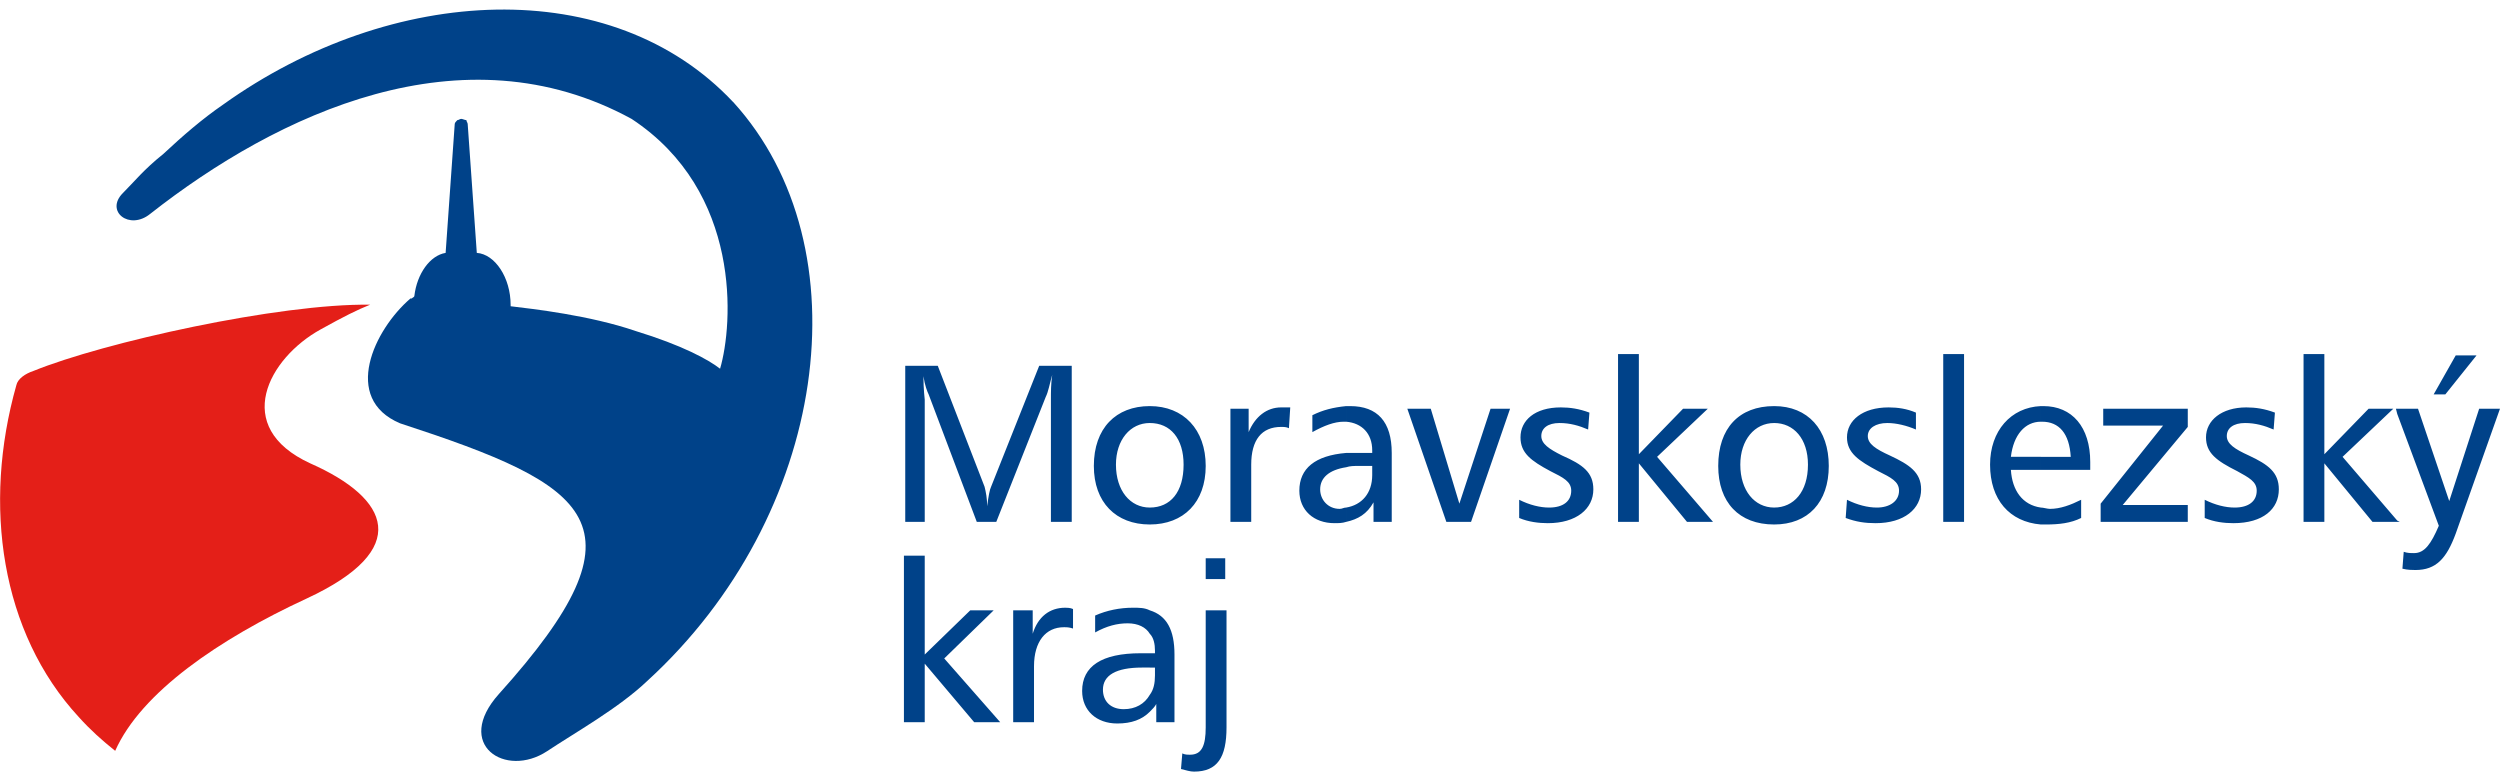 <?xml version="1.0" encoding="UTF-8"?>
<svg width="64mm" height="20mm" version="1.1" viewBox="0 0 64 20" xmlns="http://www.w3.org/2000/svg">
 <g transform="translate(0,-277)">
  <g transform="matrix(.347 0 0 -.347 9.475 284.8)">
   <path d="m0 0c-0.959-0.384-1.919-0.863-3.646-1.822-3.838-2.111-6.622-7.198-0.768-9.885 5.854-2.591 7.581-6.334-0.287-9.98-6.43-2.976-12.189-6.91-14.107-11.228-0.961 0.767-1.824 1.535-2.688 2.496-5.757 6.237-7.101 15.641-4.606 24.469 0.096 0.481 0.671 0.865 1.248 1.056 5.182 2.111 18.136 4.99 24.854 4.894" fill="#e41f18"/>
  </g>
  <path d="m18.768 279.61c3.398 3.731 2.432 10.592-2.198 14.822-0.733 0.699-1.865 1.332-2.565 1.799-1.065 0.7-2.398-0.166-1.232-1.466 3.93-4.363 2.365-5.329-2.531-6.928-1.499-0.633-0.666-2.398 0.267-3.197h0.033c0.033-0.034 0.066-0.034 0.066-0.067 0.067-0.566 0.4-1.033 0.8-1.099l0.233-3.298c0-0.033 0.033-0.066 0.066-0.1 0.033 0 0.067-0.033 0.1-0.033 0.033 0 0.1 0.033 0.133 0.033 0 0.034 0.033 0.067 0.033 0.1l0.233 3.298c0.466 0.033 0.866 0.633 0.866 1.333v0.033c0.566 0.067 2.031 0.233 3.197 0.633 1.199 0.367 1.866 0.733 2.165 0.966 0.333-1.132 0.566-4.53-2.265-6.395-4.33-2.365-9.06-0.133-12.324 2.431-0.532 0.433-1.165-0.067-0.699-0.533 0.3-0.3 0.533-0.599 1.033-0.999 0.499-0.466 0.999-0.899 1.532-1.265 4.33-3.098 9.959-3.364 13.056-0.067" fill="#004289"/>
  <g transform="matrix(.347 0 0 -.347 61.369 290.36)">
   <path d="m0 0v0.096l0.19-0.096zm0 7.965 3.069-8.253c-0.575-1.344-1.054-2.016-1.822-2.016-0.289 0-0.482 0-0.768 0.096l-0.096-1.246c0.382-0.097 0.768-0.097 0.96-0.097 1.534 0 2.301 0.863 2.973 2.687l3.265 9.212h-1.536l-2.208-6.813-2.304 6.813h-1.533zm4.316 4.318-1.629-2.879h0.861l2.304 2.879zm-4.316-3.935v-0.383l-0.096 0.383zm0-8.252-4.032 4.702 3.743 3.55h-1.822l-3.265-3.358v7.39h-1.535v-12.38h1.535v4.319l3.551-4.319h1.825zm-26.295-0.289v1.249c0.193 0 0.479-0.097 0.672-0.097 0.768 0 1.536 0.288 2.304 0.672v-1.343c-0.768-0.384-1.633-0.481-2.593-0.481zm0 4.031v0.96h2.208c-0.097 1.727-0.865 2.591-2.111 2.591h-0.097v1.152h0.193c2.111 0 3.454-1.536 3.454-4.127v-0.576zm4.605 4.51v-1.246h4.415l-4.605-5.759v-1.343h6.428v1.247h-4.798l4.798 5.758v1.343zm12.667-0.287c-0.768 0.287-1.439 0.384-2.111 0.384-1.822 0-2.973-0.96-2.973-2.208 0-1.152 0.766-1.727 2.302-2.495 0.864-0.479 1.439-0.768 1.439-1.44 0-0.767-0.575-1.246-1.629-1.246-0.675 0-1.44 0.191-2.208 0.575v-1.343c0.672-0.288 1.44-0.384 2.111-0.384 2.208 0 3.358 1.055 3.358 2.495 0 1.247-0.768 1.823-2.207 2.495-1.054 0.48-1.632 0.863-1.632 1.439s0.481 0.96 1.343 0.96c0.768 0 1.439-0.191 2.111-0.48zm-17.272 0.48v-1.152c-1.153 0-2.015-0.959-2.207-2.591h2.207v-0.96h-2.207c0.096-1.536 0.864-2.591 2.207-2.782v-1.249c-2.304 0.193-3.743 1.824-3.743 4.415 0 2.495 1.536 4.223 3.743 4.319m-19.672-8.734v1.249c1.439 0 2.494 1.151 2.494 3.166 0 1.919-1.055 3.071-2.494 3.071v1.248c2.494 0 4.03-1.728 4.03-4.415 0-2.686-1.536-4.319-4.03-4.319m10.46 8.254c-0.672 0.287-1.344 0.384-2.015 0.384-1.921 0-3.072-0.96-3.072-2.208 0-1.152 0.864-1.727 2.304-2.495 0.958-0.479 1.536-0.768 1.536-1.44 0-0.767-0.672-1.246-1.633-1.246-0.671 0-1.439 0.191-2.207 0.575l-0.096-1.343c0.768-0.288 1.439-0.384 2.207-0.384 2.111 0 3.358 1.055 3.358 2.495 0 1.247-0.862 1.823-2.301 2.495-1.057 0.48-1.632 0.863-1.632 1.439s0.575 0.96 1.439 0.96c0.672 0 1.44-0.191 2.112-0.48zm2.014-8.061h1.536v12.38h-1.536zm-12.474 8.541v-1.248c-1.44 0-2.497-1.247-2.497-3.071 0-1.92 1.057-3.166 2.497-3.166v-1.249c-2.593 0-4.126 1.633-4.126 4.319 0 2.783 1.533 4.415 4.126 4.415m-31.574-8.541v1.056c1.153 0.191 1.921 1.055 1.921 2.398v0.672h-1.057c-0.286 0-0.575 0-0.864-0.096v1.055h1.921v0.193c0 1.247-0.768 2.015-1.921 2.111v1.152h0.289c2.015 0 3.072-1.152 3.072-3.456v-5.085h-1.344v1.44c-0.481-0.865-1.153-1.249-2.017-1.44m4.511 8.348 2.879-8.348h1.823l2.879 8.348h-1.44l-2.301-7.005-2.111 7.005zm13.435-0.287c-0.768 0.287-1.439 0.384-2.111 0.384-1.919 0-2.975-0.96-2.975-2.208 0-1.152 0.767-1.727 2.207-2.495 0.961-0.479 1.536-0.768 1.536-1.44 0-0.767-0.575-1.246-1.632-1.246-0.672 0-1.44 0.191-2.208 0.575v-1.343c0.672-0.288 1.44-0.384 2.112-0.384 2.111 0 3.36 1.055 3.36 2.495 0 1.247-0.768 1.823-2.304 2.495-0.96 0.48-1.535 0.863-1.535 1.439s0.479 0.96 1.343 0.96c0.768 0 1.439-0.191 2.111-0.48zm2.111 4.319v-12.38h1.536v4.319l3.551-4.319h1.919l-4.126 4.798 3.743 3.55h-1.825l-3.262-3.358v7.39zm-20.057-3.839v-1.152h-0.19c-0.672 0-1.44-0.287-2.304-0.768v1.247c0.768 0.384 1.536 0.577 2.494 0.673m0-3.456v-1.055c-1.247-0.192-1.919-0.767-1.919-1.631 0-0.768 0.576-1.44 1.44-1.44 0.193 0 0.289 0.097 0.479 0.097v-1.056c-0.286-0.096-0.575-0.096-0.862-0.096-1.536 0-2.593 0.959-2.593 2.398 0 1.633 1.154 2.592 3.455 2.783m-14.49-19.097v1.249c0.289 0.384 0.384 0.864 0.384 1.439v0.575h-0.384v1.056h0.384v0.193c0 0.479-0.095 0.959-0.384 1.247v1.727c1.248-0.384 1.823-1.44 1.823-3.262v-4.99h-1.343v1.343c-0.096-0.193-0.288-0.384-0.48-0.577m0 13.819v1.249c1.536 0 2.495 1.151 2.495 3.166 0 1.919-0.959 3.071-2.495 3.071v1.248c2.495 0 4.127-1.728 4.127-4.415 0-2.686-1.632-4.319-4.127-4.319m10.364 8.638h-0.672c-1.054 0-1.919-0.672-2.397-1.824v1.727h-1.344v-8.348h1.534v4.222c0 1.824 0.768 2.783 2.207 2.783 0.193 0 0.385 0 0.575-0.096zm-6.237-12.667h1.44v1.535h-1.44zm0-2.304v-8.636c0-1.343-0.289-2.016-1.152-2.016-0.191 0-0.384 0-0.575 0.096l-0.096-1.152c0.384-0.095 0.671-0.191 0.959-0.191 1.727 0 2.399 1.055 2.399 3.263v8.636zm-22.167 18.041v-11.515h1.438v9.02c0 0.096-0.095 0.672-0.095 1.727 0.095-0.671 0.288-1.15 0.384-1.343l3.551-9.404h1.439l3.646 9.213c0.193 0.384 0.288 0.959 0.48 1.631-0.096-0.672-0.096-1.247-0.096-1.824v-9.02h1.536v11.515h-2.4l-3.55-8.925c-0.096-0.191-0.192-0.672-0.289-1.438 0 0.575-0.095 1.055-0.191 1.438l-3.454 8.925zm18.04-2.974v-1.248c-1.44 0-2.495-1.247-2.495-3.071 0-1.92 1.055-3.166 2.495-3.166v-1.249c-2.495 0-4.126 1.633-4.126 4.319 0 2.783 1.631 4.415 4.126 4.415m0-15.067v-1.727c-0.288 0.48-0.863 0.768-1.631 0.768s-1.536-0.192-2.399-0.672v1.247c0.863 0.384 1.824 0.576 2.783 0.576 0.48 0 0.863 0 1.247-0.192m0-3.167v-1.056h-0.575c-1.92 0-2.88-0.575-2.88-1.63 0-0.865 0.577-1.44 1.536-1.44 0.863 0 1.535 0.384 1.919 1.056v-1.249c-0.575-0.575-1.343-0.863-2.399-0.863-1.535 0-2.59 0.96-2.59 2.399 0 1.824 1.438 2.783 4.317 2.783zm-18.137 7.198v-12.283h1.535v4.317l3.647-4.317h1.92l-4.128 4.701 3.648 3.551h-1.728l-3.359-3.262v7.293zm12.475-3.935c-0.191 0.096-0.479 0.096-0.575 0.096-1.152 0-2.015-0.671-2.399-1.919v1.727h-1.44v-8.252h1.536v4.126c0 1.823 0.863 2.879 2.206 2.879 0.193 0 0.384 0 0.672-0.096z" fill="#004289"/>
  </g>
 </g>
</svg>
